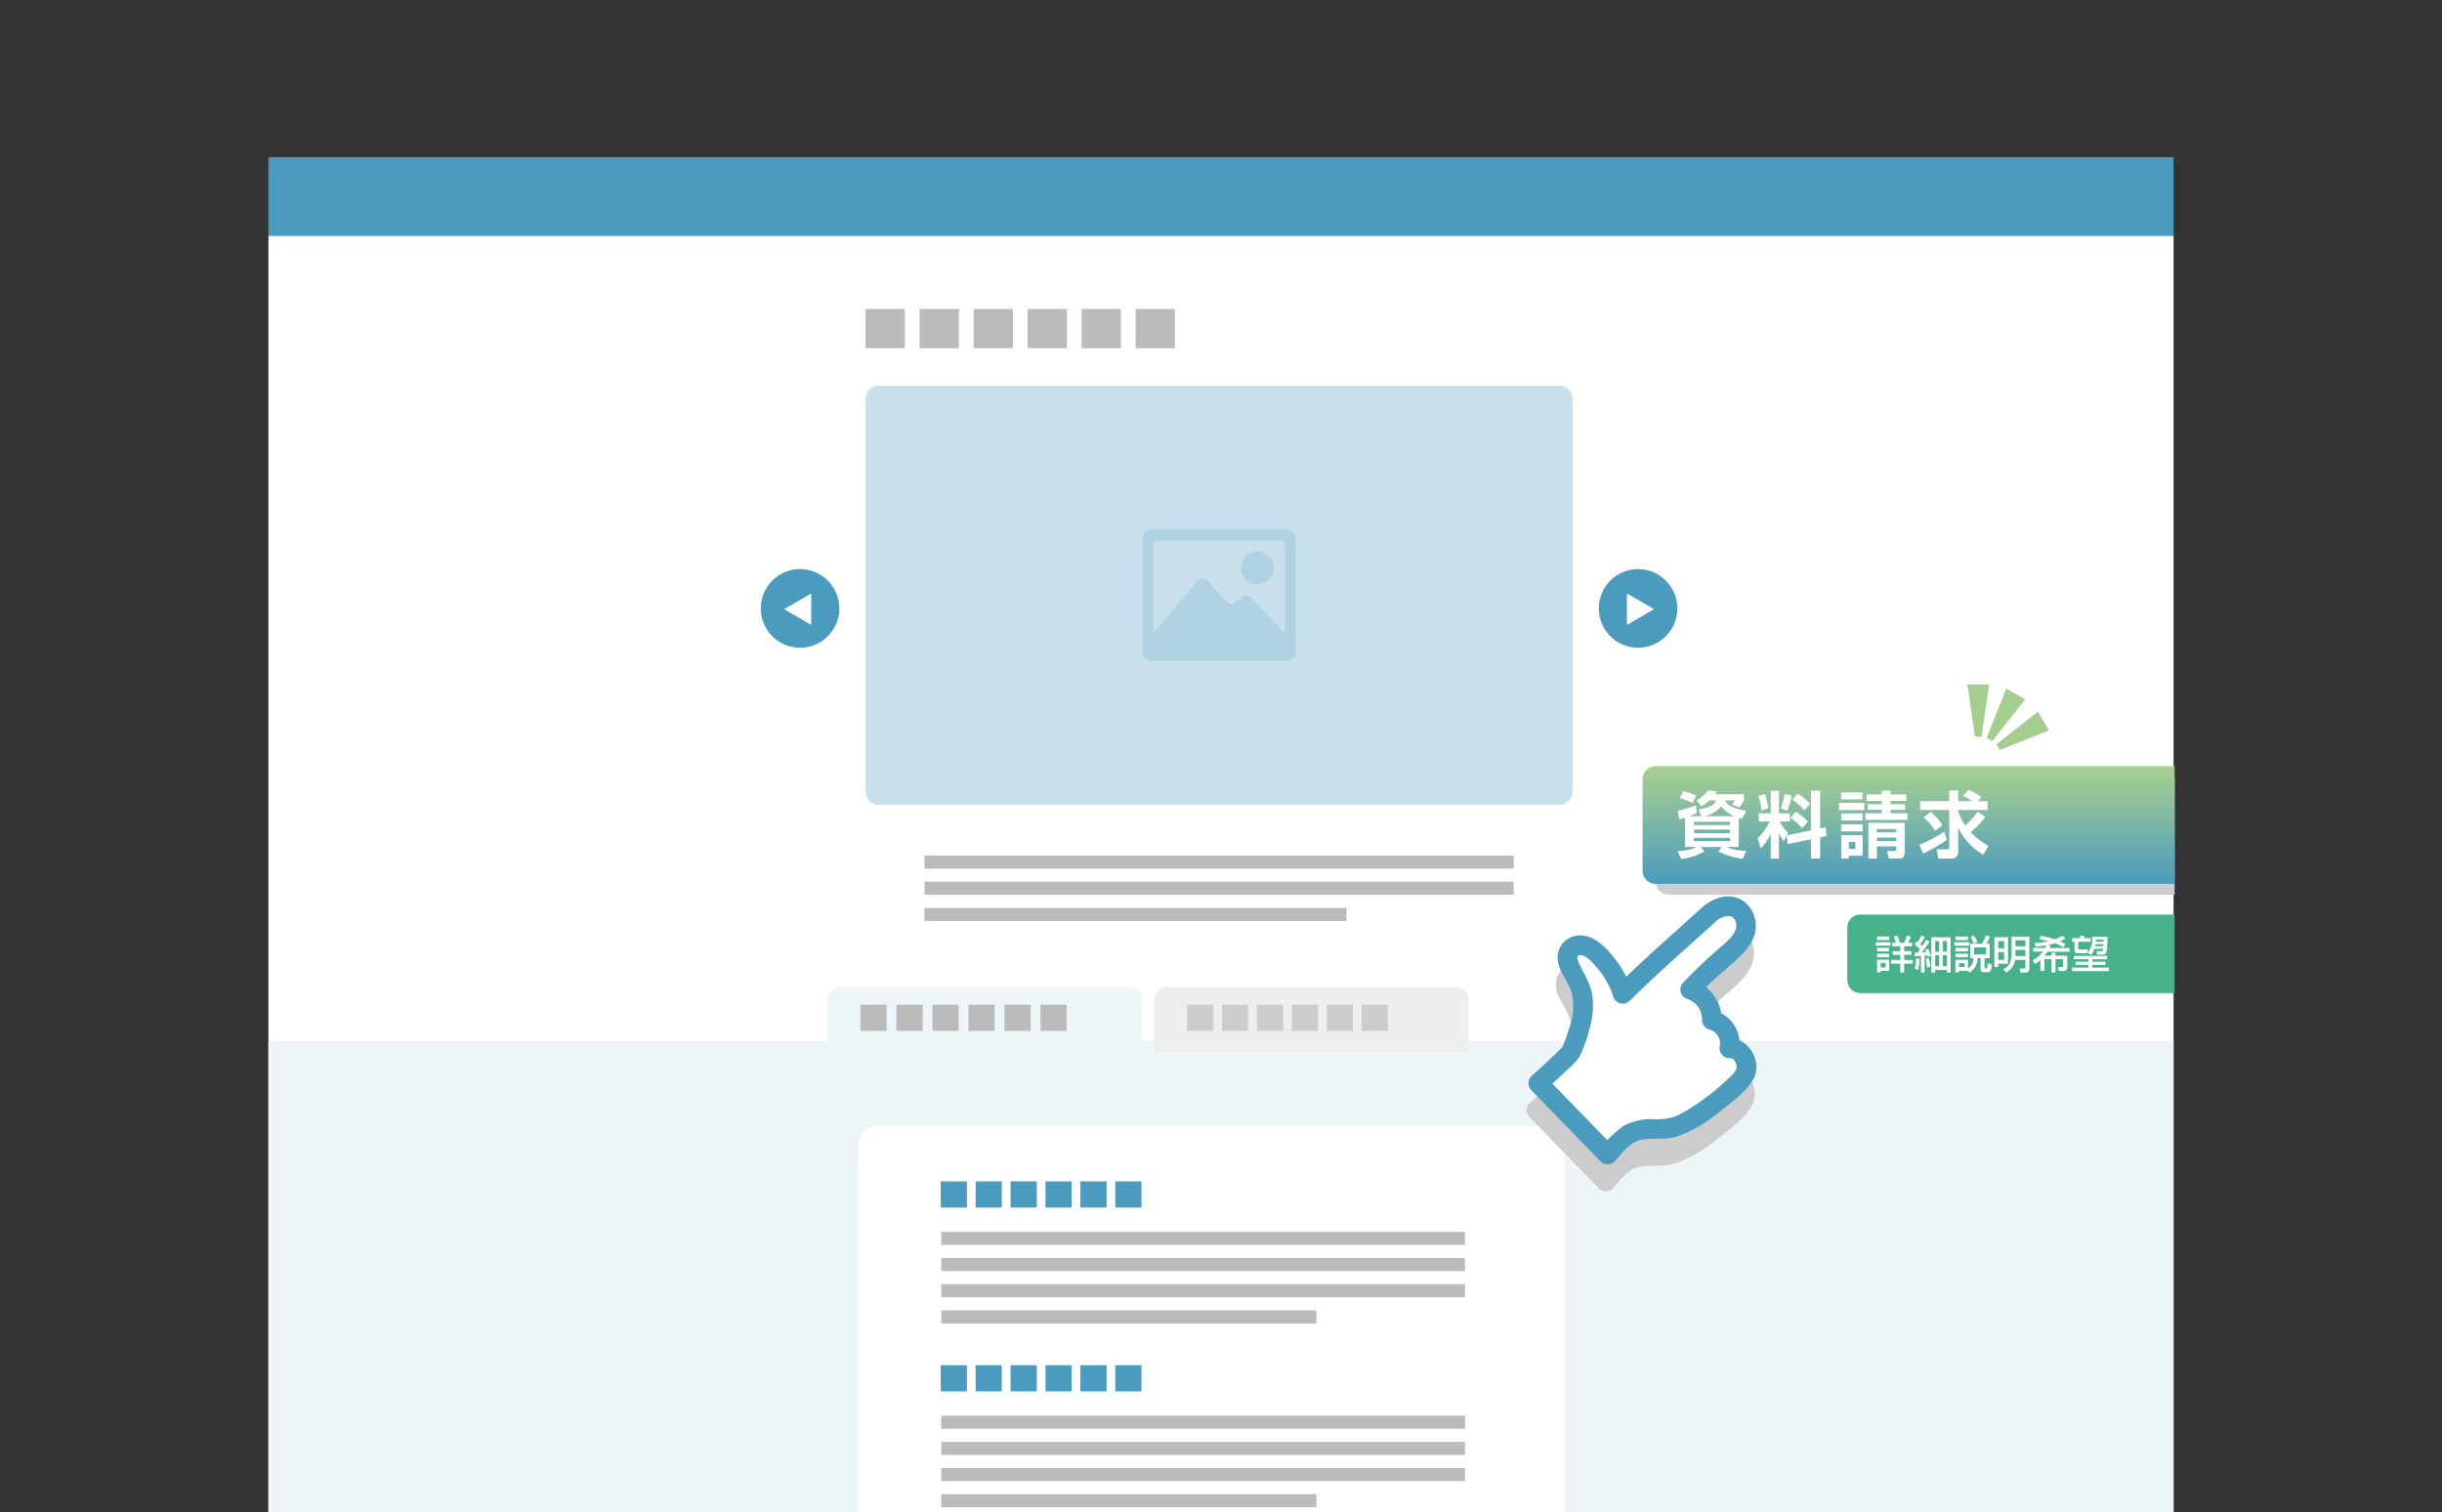 <svg xmlns="http://www.w3.org/2000/svg" width="373" height="231"><rect width="100%" height="100%" fill="#333333" stroke="none"/><defs><clipPath id="a"><path fill="none" d="M0 0h373v231H0z" data-name="長方形 4962"/></clipPath><clipPath id="b"><path fill="none" d="M252.894 117.02a2 2 0 0 0-2 2v14a2 2 0 0 0 2 2h79.268v-18Z" data-name="パス 15195"/></clipPath><linearGradient id="c" x1=".5" x2=".5" y2="1" gradientUnits="objectBoundingBox"><stop offset="0" stop-color="#a9d18e"/><stop offset=".002" stop-color="#a9d18e"/><stop offset="1" stop-color="#4b9bbf"/></linearGradient></defs><path fill="#fff" d="M41 36h291v195H41z" data-name="長方形 4961"/><g data-name="グループ 39108"><g clip-path="url(#a)" data-name="グループ 39107"><path fill="#cdcdcd" d="M332.162 136.665h-77.268a2 2 0 0 1-2-2v-14a2 2 0 0 1 2-2h77.268Z" data-name="パス 15194"/></g></g><g data-name="グループ 39110"><g clip-path="url(#b)" data-name="グループ 39109"><path fill="url(#c)" d="M0 0h81.269v18H0z" data-name="長方形 4963" transform="translate(250.893 117.02)"/></g></g><g data-name="グループ 39112"><g clip-path="url(#a)" data-name="グループ 39111"><path fill="#edf5f8" d="M41 159h291v72H41z" data-name="長方形 4964"/><path fill="#fff" d="M131 231h108v-56a3 3 0 0 0-3-3H134a3 3 0 0 0-3 3Z" data-name="パス 15196"/><path fill="#bbb" d="M143.772 188.166h80v2h-80z" data-name="長方形 4965"/><path fill="#bbb" d="M143.772 192.166h80v2h-80z" data-name="長方形 4966"/><path fill="#bbb" d="M143.772 196.166h80v2h-80z" data-name="長方形 4967"/><path fill="#bbb" d="M143.772 200.166h57.305v2h-57.305z" data-name="長方形 4968"/><path fill="#4b9bbf" d="M143.69 180.459h4v4h-4z" data-name="長方形 4969"/><path fill="#4b9bbf" d="M149.023 180.459h4v4h-4z" data-name="長方形 4970"/><path fill="#4b9bbf" d="M154.357 180.459h4v4h-4z" data-name="長方形 4971"/><path fill="#4b9bbf" d="M159.69 180.459h4v4h-4z" data-name="長方形 4972"/><path fill="#4b9bbf" d="M165.023 180.459h4v4h-4z" data-name="長方形 4973"/><path fill="#4b9bbf" d="M170.357 180.459h4v4h-4z" data-name="長方形 4974"/><path fill="#bbb" d="M143.772 216.244h80v2h-80z" data-name="長方形 4975"/><path fill="#bbb" d="M143.772 220.244h80v2h-80z" data-name="長方形 4976"/><path fill="#bbb" d="M143.772 224.244h80v2h-80z" data-name="長方形 4977"/><path fill="#bbb" d="M143.772 228.244h57.305v2h-57.305z" data-name="長方形 4978"/><path fill="#4b9bbf" d="M143.69 208.537h4v4h-4z" data-name="長方形 4979"/><path fill="#4b9bbf" d="M149.023 208.537h4v4h-4z" data-name="長方形 4980"/><path fill="#4b9bbf" d="M154.357 208.537h4v4h-4z" data-name="長方形 4981"/><path fill="#4b9bbf" d="M159.69 208.537h4v4h-4z" data-name="長方形 4982"/><path fill="#4b9bbf" d="M165.023 208.537h4v4h-4z" data-name="長方形 4983"/><path fill="#4b9bbf" d="M170.357 208.537h4v4h-4z" data-name="長方形 4984"/><path fill="#4b9bbf" d="M41 24h291v12H41z" data-name="長方形 4985"/><path fill="#c8e0eb" d="M238.206 122.936h-104a2 2 0 0 1-2-2v-60a2 2 0 0 1 2-2h104a2 2 0 0 1 2 2v60a2 2 0 0 1-2 2" data-name="パス 15197"/><path fill="#b0d2e2" d="M186.206 80.889h10.1a1.48 1.48 0 0 1 1.622 1.624V99.36a1.48 1.48 0 0 1-1.623 1.623h-20.197a1.48 1.48 0 0 1-1.622-1.624V82.512a1.48 1.48 0 0 1 1.623-1.623h10.1M176.16 96.8l.287-.342q3.094-3.735 6.191-7.469a1.186 1.186 0 0 1 2.012-.059c.925 1 1.842 2 2.778 2.987a.873.873 0 0 0 1.378.063c.317-.258.623-.532.941-.789a.877.877 0 0 1 1.374.1l4.717 5.078.413.448v-.348l-.011-13.026c0-.656-.224-.881-.876-.881h-18.332c-.631 0-.872.239-.872.862z" data-name="パス 15198"/><path fill="#b0d2e2" d="M194.576 86.753a2.511 2.511 0 1 1-2.506-2.514 2.516 2.516 0 0 1 2.506 2.514" data-name="パス 15199"/><path fill="#4b9bbf" d="M128.206 92.936a6 6 0 1 1-6-6 6 6 0 0 1 6 6" data-name="パス 15200"/><path fill="#fff" d="m119.755 93.051 4.151 2.4v-4.796Z" data-name="パス 15201"/><path fill="#4b9bbf" d="M244.206 92.936a6 6 0 1 0 6-6 6 6 0 0 0-6 6" data-name="パス 15202"/><path fill="#fff" d="m252.656 93.051-4.151 2.4v-4.796Z" data-name="パス 15203"/><path fill="#edf5f8" d="M174.417 160.767h-48v-8a2 2 0 0 1 2-2h44a2 2 0 0 1 2 2Z" data-name="パス 15204"/><path fill="#bbb" d="M131.429 153.472h4v4h-4z" data-name="長方形 4986"/><path fill="#bbb" d="M136.929 153.472h4v4h-4z" data-name="長方形 4987"/><path fill="#bbb" d="M142.429 153.472h4v4h-4z" data-name="長方形 4988"/><path fill="#bbb" d="M147.929 153.472h4v4h-4z" data-name="長方形 4989"/><path fill="#bbb" d="M153.429 153.472h4v4h-4z" data-name="長方形 4990"/><path fill="#bbb" d="M158.929 153.472h4v4h-4z" data-name="長方形 4991"/><path fill="#bbb" d="M132.206 47.192h6v6h-6z" data-name="長方形 4992"/><path fill="#bbb" d="M140.456 47.192h6v6h-6z" data-name="長方形 4993"/><path fill="#bbb" d="M148.706 47.192h6v6h-6z" data-name="長方形 4994"/><path fill="#bbb" d="M156.956 47.192h6v6h-6z" data-name="長方形 4995"/><path fill="#bbb" d="M165.206 47.192h6v6h-6z" data-name="長方形 4996"/><path fill="#bbb" d="M173.456 47.192h6v6h-6z" data-name="長方形 4997"/><path fill="#eee" d="M224.311 160.767h-48v-8a2 2 0 0 1 2-2h44a2 2 0 0 1 2 2Z" data-name="パス 15205"/><path fill="#ccc" d="M181.323 153.472h4v4h-4z" data-name="長方形 4998"/><path fill="#ccc" d="M186.656 153.472h4v4h-4z" data-name="長方形 4999"/><path fill="#ccc" d="M191.99 153.472h4v4h-4z" data-name="長方形 5000"/><path fill="#ccc" d="M197.323 153.472h4v4h-4z" data-name="長方形 5001"/><path fill="#ccc" d="M202.656 153.472h4v4h-4z" data-name="長方形 5002"/><path fill="#ccc" d="M207.99 153.472h4v4h-4z" data-name="長方形 5003"/><path fill="#bbb" d="M141.206 130.682h90v2h-90z" data-name="長方形 5004"/><path fill="#bbb" d="M141.206 134.682h90v2h-90z" data-name="長方形 5005"/><path fill="#bbb" d="M141.206 138.682h64.468v2h-64.468z" data-name="長方形 5006"/><path fill="#47b189" d="M332.162 151.7h-48a2 2 0 0 1-2-2v-8a2 2 0 0 1 2-2h48Z" data-name="パス 15206"/><path fill="#fff" d="M286.515 143.923h2.255v.533h-2.255Zm.192-.876h1.858v.54h-1.858Zm0 1.74h1.858v.546h-1.858Zm0 .893h1.858v.546h-1.858Zm0 .911h1.859v1.7h-1.307v.234h-.552Zm.552 1.195h.768v-.7h-.768Zm4.707-1.932h-1.115v.779h1.313v.565h-1.313v1.331h-.606V147.2h-1.4v-.565h1.4v-.779h-1.121v-.556h1.121v-.756H289v-.539h.588c-.03-.132-.271-.767-.336-.96l.581-.131a11 11 0 0 1 .366 1.091h.648a5.6 5.6 0 0 0 .389-1.091l.613.131c-.109.313-.223.6-.372.96h.581v.539h-1.211v.756h1.115Z" data-name="パス 15207"/><path fill="#fff" d="M292.455 145.512c.21 0 .288 0 .443-.006.055-.066.294-.42.349-.5a9 9 0 0 0-.81-.773l.293-.462c.091.066.115.084.168.126a6 6 0 0 0 .565-.989l.552.2a8.4 8.4 0 0 1-.708 1.145c.179.174.233.228.275.27a9 9 0 0 0 .606-.966l.552.234a15 15 0 0 1-1.164 1.7c.09-.007.522-.025.618-.031l-.137-.336.466-.2a6.4 6.4 0 0 1 .414 1.074l-.509.2c-.024-.1-.03-.126-.072-.27-.114.018-.234.03-.377.042v2.585h-.571v-2.537c-.132.012-.863.06-.941.065Zm.75.947a7.6 7.6 0 0 1-.223 1.71l-.527-.192a6 6 0 0 0 .2-1.6Zm1.4-.1a6.7 6.7 0 0 1 .258 1.325l-.521.12a9 9 0 0 0-.186-1.331Zm.384-3.191h2.963v5.386h-.582v-.384h-1.793v.384h-.588Zm.588 2.2h.612v-1.618h-.612Zm0 2.23h.612v-1.678h-.612Zm1.163-2.23h.63v-1.618h-.63Zm0 2.23h.63v-1.678h-.63Z" data-name="パス 15208"/><path fill="#fff" d="M298.5 143.923h2.3v.54h-2.3Zm2.087 4.384h-1.367v.24h-.54v-1.956h1.924v1.35a1.87 1.87 0 0 0 .834-1.589h-.5v-2.2h.552a5.4 5.4 0 0 0-.51-.978l.51-.281a7.5 7.5 0 0 1 .57.977l-.564.282h1.229a7 7 0 0 0 .6-1.265l.648.167a8 8 0 0 1-.54 1.1h.492v2.2h-.8v1.433c0 .132.065.132.149.132h.115a.11.11 0 0 0 .113-.054 2.2 2.2 0 0 0 .108-.738l.617.138a3 3 0 0 1-.149.983.45.45 0 0 1-.468.252H303c-.187 0-.475-.023-.475-.473v-1.673h-.467a2.58 2.58 0 0 1-1.253 2.225Zm-1.907-5.254h1.925v.546h-1.925Zm0 1.733h1.925v.54h-1.925Zm0 .894h1.925v.546h-1.925Zm.54 2.051h.84v-.6h-.84Zm2.308-1.949h1.812v-1.067h-1.812Z" data-name="パス 15209"/><path fill="#fff" d="M306.716 143.167v4.042h-1.5v.487h-.588v-4.529Zm-1.5 1.7h.911v-1.109h-.911Zm0 1.745h.911v-1.176h-.911Zm4.149.011H307.8a2.56 2.56 0 0 1-1.4 1.938l-.42-.522c.8-.377 1.265-.893 1.265-2.471v-2.5h2.723v4.971a.514.514 0 0 1-.539.522h-.8l-.132-.618h.678c.155 0 .191-.03.191-.222Zm-1.511-2.081h1.511v-.911h-1.511Zm0 1.5h1.511v-.942h-1.511Z" data-name="パス 15210"/><path fill="#fff" d="M312.4 144.8a4 4 0 0 0 .149-.384c-.821.132-1.355.174-1.642.2l-.156-.569a12 12 0 0 0 2.152-.276 22 22 0 0 0-1.409-.323l.228-.523a18 18 0 0 1 2.171.558 5.6 5.6 0 0 0 1.1-.551l.5.4a6 6 0 0 1-.827.462c.462.216.647.324.815.413l-.324.493a6 6 0 0 0-1.236-.606 11 11 0 0 1-1.163.287l.414.049a2 2 0 0 1-.131.377h3.076v.57h-3.376a6 6 0 0 1-.432.606h1.049v-.438h.611v.438h1.794v1.817a.467.467 0 0 1-.522.5h-.785l-.109-.594h.63c.114 0 .168-.024.168-.162v-1.02h-1.176v2.016h-.611v-2.016h-1.091v1.776h-.612v-1.65a6 6 0 0 1-.81.606l-.4-.546a5.1 5.1 0 0 0 1.613-1.349h-1.523v-.57Z" data-name="パス 15211"/><path fill="#fff" d="M318.326 142.921v.378h1.007v.557h-1.9v.972c0 .21.06.21.234.21h1.242l-.072.569H317.3a.4.4 0 0 1-.437-.437v-1.314h-.354v-.556h1.217v-.378Zm3.519 3.61h-2.23v.372h1.985v.492h-1.985v.408h2.513v.546h-5.619v-.549h2.482v-.4h-1.979v-.5h1.979v-.372h-2.219v-.515h5.073Zm-.869-1.229c.21 0 .228-.048.27-.378h-1.337a2.8 2.8 0 0 1-.546.983l-.468-.384a3.14 3.14 0 0 0 .655-2.452h2.344a13.3 13.3 0 0 1-.12 2.3.59.59 0 0 1-.666.455h-.8l-.1-.521Zm.3-.762c0-.042.012-.264.012-.312h-1.23a3 3 0 0 1-.048.312Zm-1.163-1c0 .06-.013.191-.013.3h1.206c0-.09.012-.258.012-.3Z" data-name="パス 15212"/><path fill="#fff" d="m259.873 124.675-.441-1.034c2.278-.341 2.542-1.024 2.674-1.375h-1.012a4.8 4.8 0 0 1-1.255.89l-.692-.923a5.4 5.4 0 0 0 1.782-1.507l1.331.142a3.4 3.4 0 0 1-.275.441h4.4v.89a5 5 0 0 1-.692 1.145l-1.167-.44a3.2 3.2 0 0 0 .474-.638h-1.563c.474.759 1.145 1.21 3.29 1.584l-.628 1.232c-.209-.055-.318-.077-.506-.132v4.434h-1.914a9 9 0 0 0 3.059.583l-.562 1.221a12.3 12.3 0 0 1-3.707-1.112l.528-.692h-3.2l.562.682a10 10 0 0 1-3.564 1.155l-.562-1.2a9.3 9.3 0 0 0 2.992-.638h-1.859v-4.489a8 8 0 0 1-.836.264l-.275-1.3a22 22 0 0 0 2.794-.847l.132 1.166a9 9 0 0 1-1.2.5Zm-2.784-3.84a14 14 0 0 1 1.992.671l-.55 1.155a9.4 9.4 0 0 0-1.97-.758Zm1.651 5.194h5.5v-.507h-5.5Zm0 1.231h5.5v-.539h-5.5Zm0 1.232h5.5v-.517h-5.5Zm6.116-3.817a5.3 5.3 0 0 1-1.958-1.507 4.5 4.5 0 0 1-2.563 1.507Z" data-name="パス 15213"/><path fill="#fff" d="m272.887 127.657-.441.824a10 10 0 0 1-.725-1.155v3.829h-1.255v-3.762a8.7 8.7 0 0 1-1.518 2.211l-.484-1.573a8.5 8.5 0 0 0 1.849-2.553h-1.673v-1.244h1.826v-3.442h1.255v3.442h1.672v1.244h-1.551a6.9 6.9 0 0 0 1.275 1.75l-.209.385 3.7-.771v-6.061h1.408v5.775l.847-.175.131 1.32-.978.209v3.234h-1.408v-2.938l-3.533.727Zm-3.312-6.359a9.2 9.2 0 0 1 .517 2.178l-1.045.34a7.5 7.5 0 0 0-.473-2.265Zm4.115.209a12 12 0 0 1-.7 2.321l-.991-.374a9 9 0 0 0 .562-2.189Zm.583 2.474a9 9 0 0 1 1.881 1.52l-.9 1.011a6.9 6.9 0 0 0-1.782-1.55Zm.319-2.738a7.8 7.8 0 0 1 1.893 1.528l-.892 1.013a8.6 8.6 0 0 0-1.8-1.628Z" data-name="パス 15214"/><path fill="#fff" d="M280.894 122.64h3.861v1.1h-3.861Zm.34-1.6h3.266v1.067h-3.268Zm0 3.213h3.266v1.078h-3.268Zm0 1.672h3.266V127h-3.268Zm0 1.64h3.266v3.157h-2.1v.418h-1.166Zm1.166 2.112h1V128.6h-1Zm8.78-7.327h-2.409v.5h2.221v.847h-2.221v.539h2.574v1.012h-6.414v-1.012h2.5v-.536H285.3v-.847h2.123v-.5h-2.322v-1h2.322v-.572h1.343v.572h2.409Zm-.253 3.333v4.577c0 .594-.286.88-.9.88h-1.55l-.224-1.14h1.078c.286 0 .309-.077.309-.22v-.495h-2.949v1.859h-1.309v-5.457Zm-4.236 1.464h2.948v-.506h-2.948Zm0 1.32h2.948v-.528h-2.948Z" data-name="パス 15215"/><path fill="#fff" d="M297.362 128.283a20.8 20.8 0 0 1-3.631 2.091l-.561-1.343a20.5 20.5 0 0 0 3.806-2Zm5.875-3.5a11.3 11.3 0 0 1-2.237 2.324 9.8 9.8 0 0 0 2.74 2.089l-.8 1.354a9.1 9.1 0 0 1-3.839-4.181v3.675a.966.966 0 0 1-1.013 1.1h-2.035l-.219-1.409h1.638c.121 0 .265 0 .265-.274v-5.743h-4.457v-1.331h4.456v-1.64h1.364v1.64h2.146a6.6 6.6 0 0 0-1.409-.815l.825-.923a6.8 6.8 0 0 1 1.959 1.132l-.539.606h1.518v1.331h-4.5v.23a8.2 8.2 0 0 0 1.089 2.146 12.2 12.2 0 0 0 1.893-2.112Zm-8.34-.737a7.5 7.5 0 0 1 1.794 2l-1.134.88a8.2 8.2 0 0 0-1.726-2.068Z" data-name="パス 15216"/><path fill="#ccc" d="M260.815 143.756c3.8-3.467 7.819 1.017 4.186 4.8-1.2 1.255-6.01 5.38-7.121 6.718a4.74 4.74 0 0 1 3.332 4.654 3.67 3.67 0 0 1 2.665 4.319c1.711-.222 2.943 1.919 2.529 3.594s-8.325 8.084-11.5 8.574c-1.688.261-3.431.045-5.106.383s-3.2 2.257-4.512 3.683l-10.6-10.911s4.852-4.342 5.049-4.879c1.514-4.132 2.941-7.426.586-11.473a10.8 10.8 0 0 1-1.023-1.918 2.3 2.3 0 0 1 .2-2.084 2.12 2.12 0 0 1 2.2-.639 4.85 4.85 0 0 1 2.041 1.263 14.33 14.33 0 0 1 3.857 6.1c3.408-3.4 9.654-8.927 13.221-12.182" data-name="パス 15217"/><path fill="#ccc" d="M261.875 144.817c.9-.772 2.648-1.349 3.016.267.31 1.362-.964 2.457-1.85 3.285a77 77 0 0 0-6.222 5.849 1.52 1.52 0 0 0 .662 2.507 3.27 3.27 0 0 1 2.23 3.207 1.53 1.53 0 0 0 1.1 1.447 2.18 2.18 0 0 1 1.617 2.473 1.52 1.52 0 0 0 1.446 1.9c.5-.025.745.206.958.67a2 2 0 0 1 .151.818c.006.2-.1.4.014.124a5.4 5.4 0 0 1-1.262 1.481 34 34 0 0 1-5.328 4.237 18 18 0 0 1-2.718 1.535 9 9 0 0 1-3.343.466 8.6 8.6 0 0 0-4.68 1.042 19.5 19.5 0 0 0-3.44 3.3h2.121l-10.6-10.911v2.121c1.2-1.07 2.383-2.153 3.539-3.266a9.7 9.7 0 0 0 1.682-1.809 18.6 18.6 0 0 0 1.543-4.313 12.2 12.2 0 0 0 .473-4.814c-.244-1.954-1.2-3.374-2.036-5.094-.263-.541-.606-1.437.348-1.312.844.11 1.7 1.157 2.23 1.744a12.9 12.9 0 0 1 2.62 4.566 1.517 1.517 0 0 0 2.507.662c4.25-4.223 8.794-8.147 13.221-12.182 1.43-1.3-.7-3.42-2.121-2.121-4.427 4.035-8.971 7.958-13.222 12.181l2.507.662a16.7 16.7 0 0 0-2.866-5.273c-1.184-1.456-2.818-3.136-4.821-3.246a3.377 3.377 0 0 0-3.7 3.2c-.072 2.135 1.641 3.67 2.182 5.632a9.6 9.6 0 0 1-.511 5.575 16.5 16.5 0 0 1-.941 2.618c.132-.245.063-.083-.073.06q-.248.261-.5.518c-1.341 1.347-2.761 2.622-4.177 3.89a1.52 1.52 0 0 0 0 2.121l10.6 10.911a1.514 1.514 0 0 0 2.121 0c1.214-1.331 2.453-3.146 4.371-3.379 1.737-.211 3.563.068 5.255-.467a22.5 22.5 0 0 0 6.625-3.946c1.72-1.328 3.819-2.848 4.93-4.772 1.481-2.564-.652-6.384-3.654-6.231l1.447 1.9a5.24 5.24 0 0 0-3.713-6.164l1.1 1.446a6.34 6.34 0 0 0-4.433-6.1l.662 2.507a46 46 0 0 1 4.229-4.028c1.436-1.3 3.239-2.622 4.123-4.39a4.79 4.79 0 0 0-1-5.962c-2.095-1.672-4.684-.849-6.537.737-1.47 1.257.661 3.37 2.121 2.121" data-name="パス 15218"/><path fill="#fff" d="M261.083 139.641c3.8-3.467 7.819 1.017 4.186 4.8-1.2 1.255-6.01 5.38-7.121 6.718a4.74 4.74 0 0 1 3.332 4.654 3.67 3.67 0 0 1 2.665 4.319c1.711-.222 2.943 1.919 2.529 3.594s-8.325 8.084-11.5 8.574c-1.688.261-3.431.045-5.106.383s-3.2 2.257-4.512 3.683l-10.6-10.911s4.852-4.342 5.049-4.879c1.514-4.132 2.941-7.426.586-11.473a10.8 10.8 0 0 1-1.024-1.919 2.3 2.3 0 0 1 .2-2.084 2.12 2.12 0 0 1 2.2-.639 4.85 4.85 0 0 1 2.041 1.263 14.33 14.33 0 0 1 3.857 6.1c3.408-3.4 9.654-8.927 13.221-12.182" data-name="パス 15219"/><path fill="#4b9bbf" d="M262.143 140.7c.9-.772 2.649-1.349 3.016.267.31 1.362-.964 2.457-1.85 3.285a77 77 0 0 0-6.222 5.849 1.52 1.52 0 0 0 .662 2.507 3.27 3.27 0 0 1 2.23 3.207 1.53 1.53 0 0 0 1.1 1.447 2.18 2.18 0 0 1 1.617 2.473 1.52 1.52 0 0 0 1.447 1.9c.5-.025.744.206.958.67a2.05 2.05 0 0 1 .15.818c.006.2-.1.4.014.124a5.3 5.3 0 0 1-1.262 1.481 34 34 0 0 1-5.328 4.237 17.7 17.7 0 0 1-2.718 1.535 9 9 0 0 1-3.343.466 8.6 8.6 0 0 0-4.68 1.042 19.5 19.5 0 0 0-3.44 3.3h2.121l-10.6-10.911v2.121c1.2-1.07 2.383-2.153 3.539-3.266a9.7 9.7 0 0 0 1.682-1.809 18.6 18.6 0 0 0 1.543-4.313 12.2 12.2 0 0 0 .473-4.814c-.243-1.954-1.2-3.374-2.036-5.094-.263-.541-.606-1.437.348-1.312.845.11 1.7 1.157 2.231 1.744a12.9 12.9 0 0 1 2.619 4.566 1.518 1.518 0 0 0 2.508.662c4.25-4.223 8.793-8.147 13.22-12.182 1.43-1.3-.7-3.42-2.121-2.121-4.427 4.035-8.971 7.958-13.222 12.181l2.507.662a16.7 16.7 0 0 0-2.866-5.273c-1.184-1.456-2.818-3.136-4.821-3.246a3.377 3.377 0 0 0-3.7 3.2c-.072 2.135 1.641 3.67 2.182 5.632a9.6 9.6 0 0 1-.511 5.575 16.5 16.5 0 0 1-.941 2.618c.132-.245.063-.083-.073.06q-.247.261-.5.518c-1.341 1.347-2.761 2.622-4.177 3.89a1.52 1.52 0 0 0 0 2.121l10.6 10.911a1.514 1.514 0 0 0 2.121 0c1.214-1.331 2.453-3.146 4.371-3.379 1.737-.211 3.563.068 5.255-.467a22.5 22.5 0 0 0 6.625-3.946c1.721-1.328 3.82-2.848 4.93-4.772 1.481-2.564-.652-6.384-3.653-6.231q.725.949 1.446 1.9a5.24 5.24 0 0 0-3.713-6.164l1.1 1.446a6.34 6.34 0 0 0-4.432-6.1l.661 2.507a46 46 0 0 1 4.23-4.028c1.436-1.3 3.238-2.622 4.122-4.39a4.79 4.79 0 0 0-1-5.962c-2.094-1.672-4.684-.849-6.537.737-1.47 1.257.662 3.37 2.121 2.121" data-name="パス 15220"/><path fill="#a4ce90" d="m303.827 104.546-1.161 8h-1l-1.161-8Z" data-name="パス 15221"/><path fill="#a4ce90" d="m309.324 106.836-5.005 6.348-.866-.5 2.994-7.509Z" data-name="パス 15222"/><path fill="#a4ce90" d="m312.94 111.567-7.509 3-.5-.867 6.348-5Z" data-name="パス 15223"/></g></g></svg>